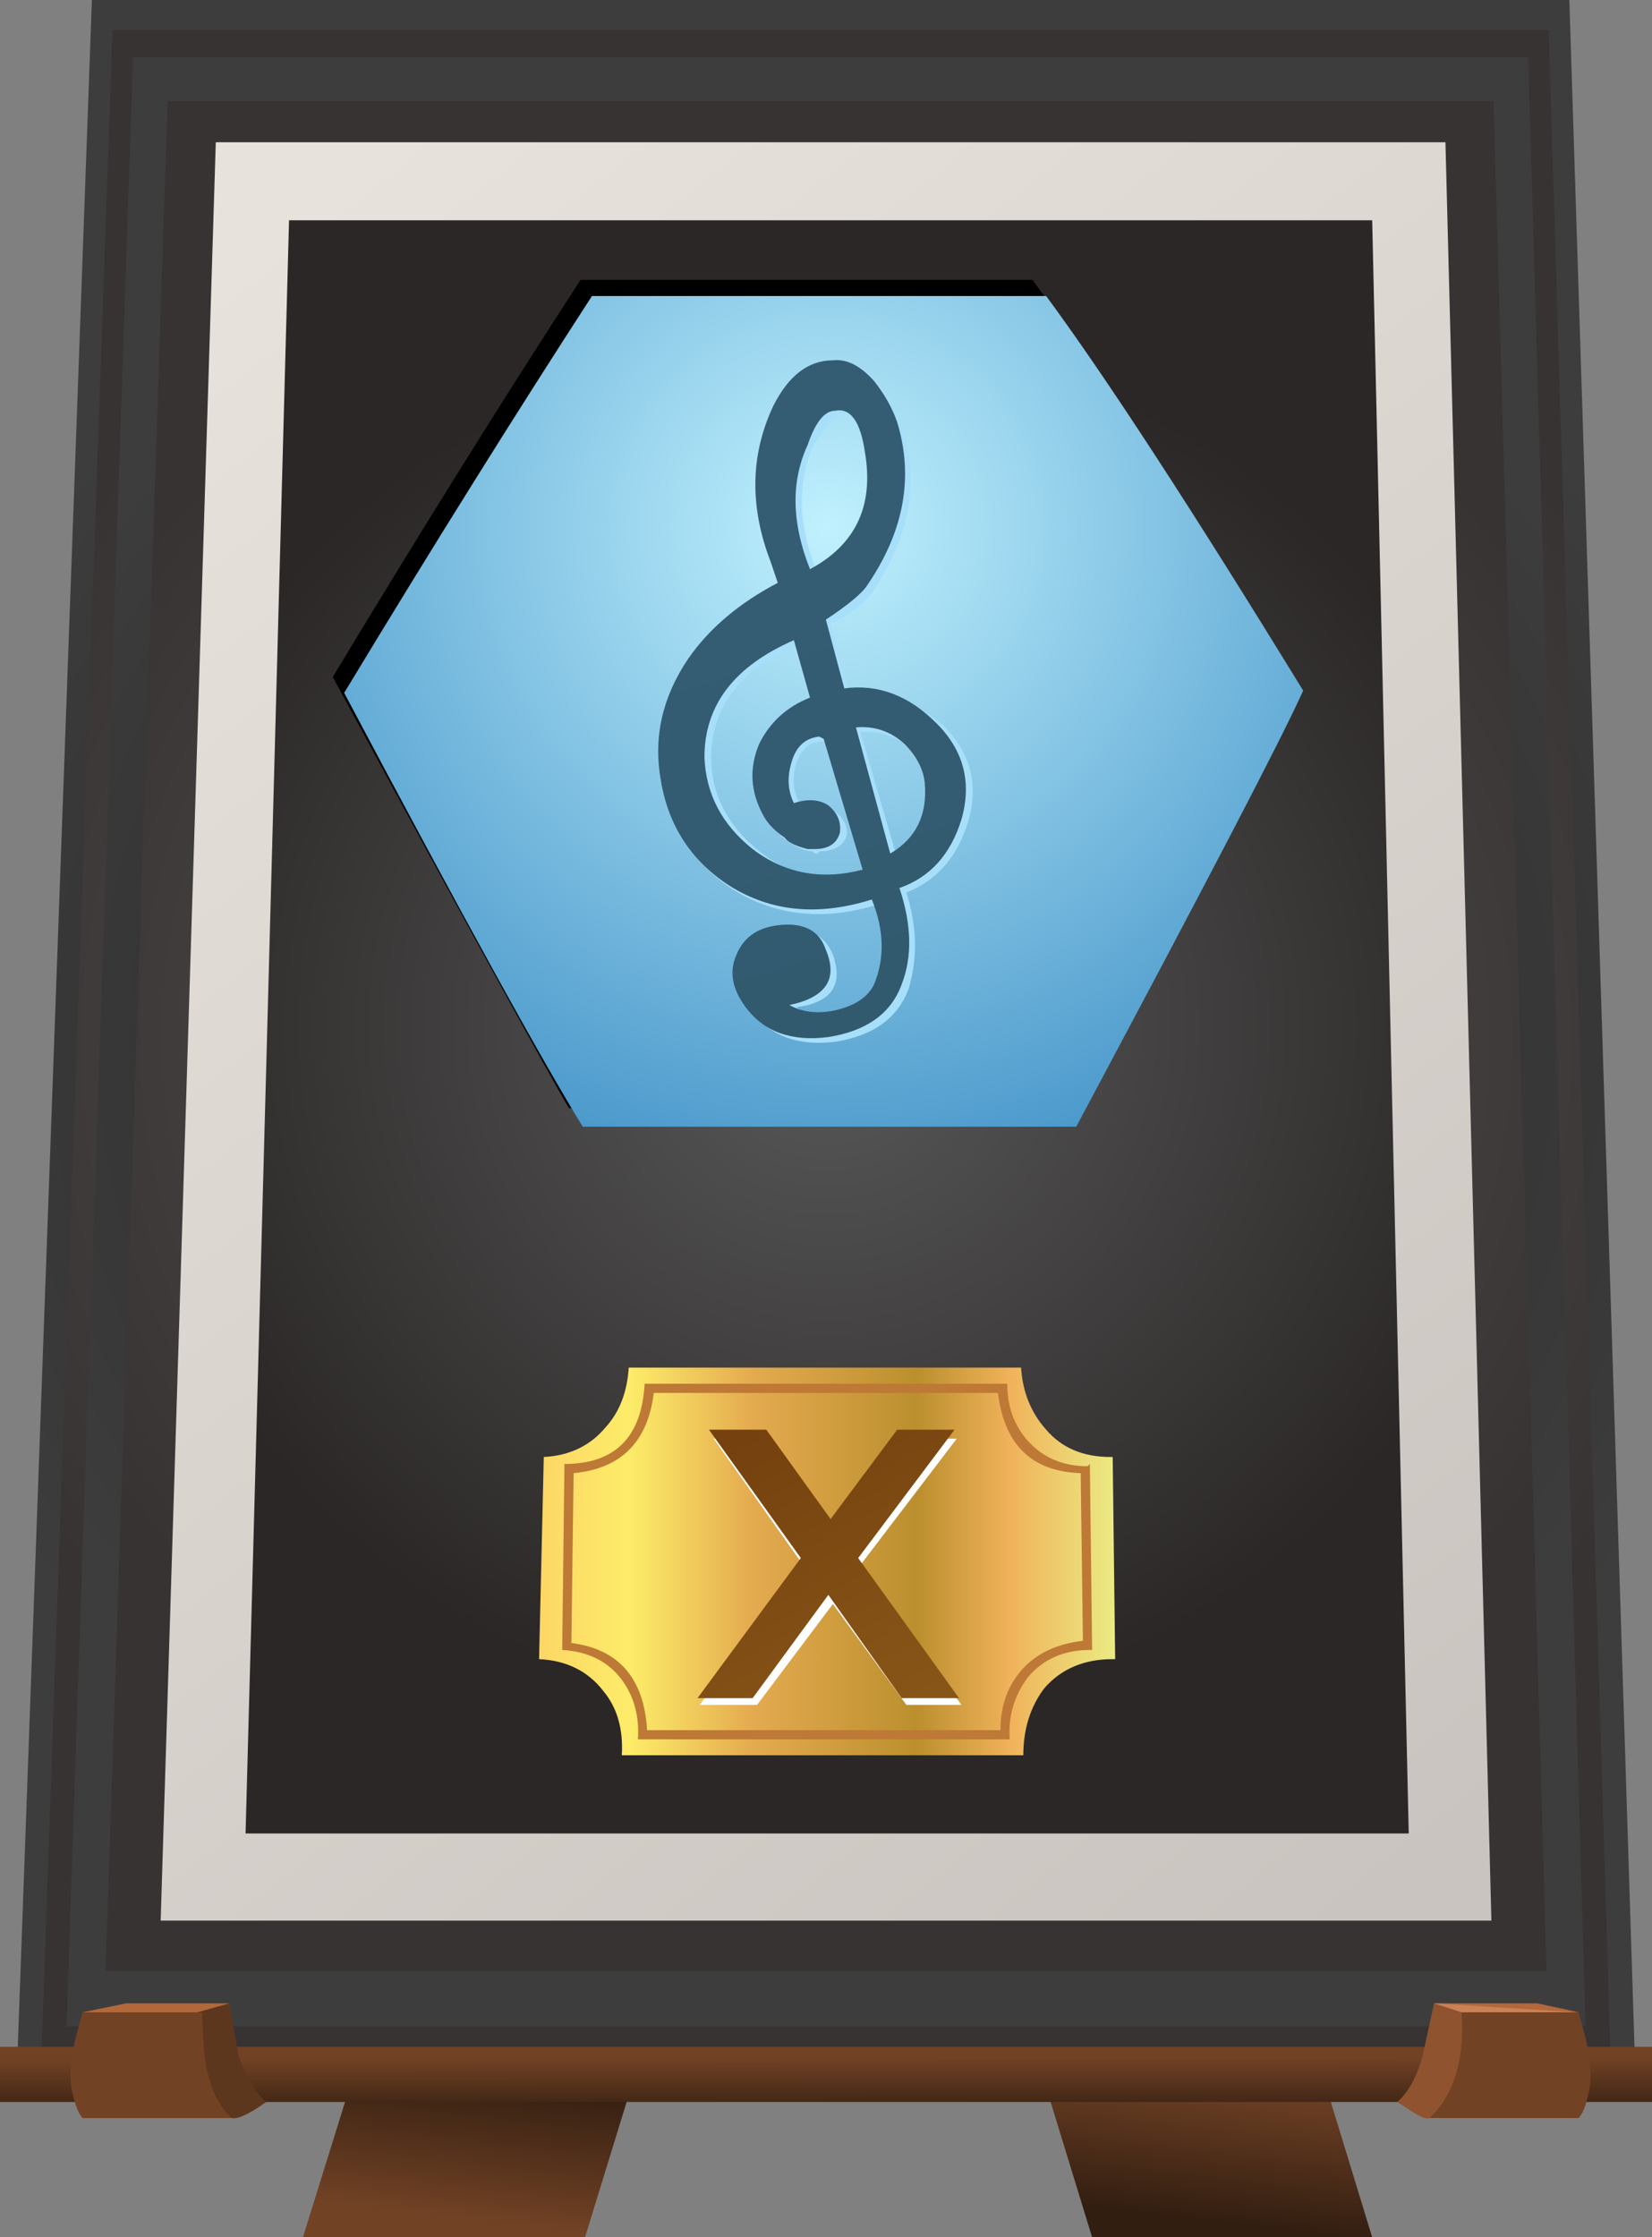 <?xml version="1.0" encoding="UTF-8" standalone="no"?>
<!-- Created with Inkscape (http://www.inkscape.org/) -->
<svg xmlns:inkscape="http://www.inkscape.org/namespaces/inkscape" xmlns:rdf="http://www.w3.org/1999/02/22-rdf-syntax-ns#" xmlns="http://www.w3.org/2000/svg" xmlns:xlink="http://www.w3.org/1999/xlink" xmlns:ns1="http://sozi.baierouge.fr" xmlns:cc="http://creativecommons.org/ns#" xmlns:sodipodi="http://sodipodi.sourceforge.net/DTD/sodipodi-0.dtd" xmlns:dc="http://purl.org/dc/elements/1.1/" id="svg2" xml:space="preserve" viewBox="0 0 36 48.75" version="1.1" inkscape:version="0.91 r13725">
  <rect x="0" y="0" width="36" height="48.75" fill="#808080" stroke="none"/>
  <defs id="defs6">
    <linearGradient id="linearGradient24" y2="-21.926" gradientUnits="userSpaceOnUse" x2="46.613" gradientTransform="matrix(-.093 -.795 -.795 .093 -4.92 39.4)" y1="-21.926" x1="43.392">
      <stop id="stop26" style="stop-color:#321e11" offset="0"/>
      <stop id="stop28" style="stop-color:#724225" offset="1"/>
    </linearGradient>
    <linearGradient id="linearGradient42" y2="45.634" gradientUnits="userSpaceOnUse" x2="32.353" gradientTransform="matrix(.8 0 0 -.8 -4.92 39.4)" y1="48.834" x1="31.978">
      <stop id="stop44" style="stop-color:#321e11" offset="0"/>
      <stop id="stop46" style="stop-color:#724225" offset="1"/>
    </linearGradient>
    <radialGradient id="radialGradient60" gradientUnits="userSpaceOnUse" cy="23.3" cx="24.15" gradientTransform="matrix(.8 0 0 .76 -4.92 3.061)" r="21.062">
      <stop id="stop62" style="stop-color:#242121" offset="0"/>
      <stop id="stop64" style="stop-color:#3d3d3d" offset="1"/>
    </radialGradient>
    <radialGradient id="radialGradient78" gradientUnits="userSpaceOnUse" cy="23.25" cx="24.15" gradientTransform="matrix(.8 0 0 .76 -4.92 3.134)" r="20.412">
      <stop id="stop80" style="stop-color:#595959" offset="0"/>
      <stop id="stop82" style="stop-color:#383333" offset=".992"/>
      <stop id="stop84" style="stop-color:#383333" offset="1"/>
    </radialGradient>
    <radialGradient id="radialGradient98" gradientUnits="userSpaceOnUse" cy="23.2" cx="24.15" gradientTransform="matrix(.8 0 0 .76 -4.92 3.206)" r="19.787">
      <stop id="stop100" style="stop-color:#242121" offset="0"/>
      <stop id="stop102" style="stop-color:#3d3d3d" offset="1"/>
    </radialGradient>
    <radialGradient id="radialGradient116" gradientUnits="userSpaceOnUse" cy="23.075" cx="24.15" gradientTransform="matrix(.8 0 0 .76 -4.92 3.401)" r="18.802">
      <stop id="stop118" style="stop-color:#595959" offset="0"/>
      <stop id="stop120" style="stop-color:#383333" offset=".992"/>
      <stop id="stop122" style="stop-color:#383333" offset="1"/>
    </radialGradient>
    <linearGradient id="linearGradient136" y2="-4.423" gradientUnits="userSpaceOnUse" x2="55.432" gradientTransform="matrix(.494 -.629 -.629 -.494 -4.92 39.4)" y1="-4.423" x1="11.737">
      <stop id="stop138" style="stop-color:#e8e2dc" offset="0"/>
      <stop id="stop140" style="stop-color:#c9c4bf" offset="1"/>
    </linearGradient>
    <radialGradient id="radialGradient154" gradientUnits="userSpaceOnUse" cy="22.875" cx="24.175" gradientTransform="matrix(.8 0 0 .786 -4.92 3.125)" r="15.488">
      <stop id="stop156" style="stop-color:#595959" offset="0"/>
      <stop id="stop158" style="stop-color:#2b2727" offset=".992"/>
      <stop id="stop160" style="stop-color:#2b2727" offset="1"/>
    </radialGradient>
    <radialGradient id="radialGradient176" gradientUnits="userSpaceOnUse" cy="12" cx="24.2" gradientTransform="matrix(.8 0 0 .8 -4.92 20.2)" r="15.775">
      <stop id="stop178" style="stop-color:#c0f1fe" offset="0"/>
      <stop id="stop180" style="stop-color:#3e8fc6" offset="1"/>
    </radialGradient>
    <linearGradient id="linearGradient196" y2="18.322" gradientUnits="userSpaceOnUse" x2="-18.374" gradientTransform="matrix(-.226 .767 .767 .226 -4.92 39.4)" y1="18.322" x1="-28.278">
      <stop id="stop198" style="stop-color:#325a6f" offset="0"/>
      <stop id="stop200" style="stop-color:#345d74" offset="1"/>
    </linearGradient>
    <linearGradient id="linearGradient214" y2="34.525" gradientUnits="userSpaceOnUse" x2="30.45" gradientTransform="matrix(.8 0 0 -.8 -4.92 39.4)" y1="34.525" x1="17.95">
      <stop id="stop216" style="stop-color:#fdd766" offset="0"/>
      <stop id="stop218" style="stop-color:#fdec69" offset=".153"/>
      <stop id="stop220" style="stop-color:#e4aa4f" offset=".369"/>
      <stop id="stop222" style="stop-color:#bb8f2e" offset=".655"/>
      <stop id="stop224" style="stop-color:#f0b25a" offset=".816"/>
      <stop id="stop226" style="stop-color:#ebeb83" offset="1"/>
    </linearGradient>
    <linearGradient id="linearGradient244" y2="4.146" gradientUnits="userSpaceOnUse" x2="-38.466" gradientTransform="matrix(-.391 .698 .698 .391 -4.92 39.399)" y1="4.146" x1="-45.518">
      <stop id="stop246" style="stop-color:#885518" offset="0"/>
      <stop id="stop248" style="stop-color:#74410f" offset=".992"/>
      <stop id="stop250" style="stop-color:#74410f" offset="1"/>
    </linearGradient>
    <linearGradient id="linearGradient264" y2="24.185" gradientUnits="userSpaceOnUse" x2="-45.374" gradientTransform="matrix(.001 .8 .8 .001 -4.92 39.4)" y1="24.185" x1="-46.674">
      <stop id="stop266" style="stop-color:#321e11" offset="0"/>
      <stop id="stop268" style="stop-color:#724225" offset="1"/>
    </linearGradient>
  </defs>
  <g id="g10" transform="matrix(1.25,0,0,-1.25,0,48.75)">
    <g id="g12">
      <g id="g14">
        <g id="g16">
          <g id="g22">
            <path id="path30" style="fill-rule:evenodd;fill:url(#linearGradient24)" d="m5.281 0 1.918 6.16 4.242-2.121-1.242-4.039h-4.918z" inkscape:connector-curvature="0"/>
          </g>
        </g>
      </g>
      <g id="g32">
        <g id="g34">
          <g id="g40">
            <path id="path48" style="fill-rule:evenodd;fill:url(#linearGradient42)" d="m17.801 4.039 4.238 2.121 1.883-6.16h-4.883l-1.238 4.039z" inkscape:connector-curvature="0"/>
          </g>
        </g>
      </g>
      <g id="g50">
        <g id="g52">
          <g id="g58">
            <path id="path66" style="fill-rule:evenodd;fill:url(#radialGradient60)" d="m27.359 39 1.161-36.48h-28.239l1.321 36.48h25.757z" inkscape:connector-curvature="0"/>
          </g>
        </g>
      </g>
      <g id="g68">
        <g id="g70">
          <g id="g76">
            <path id="path86" style="fill-rule:evenodd;fill:url(#radialGradient78)" d="m27 38.48 1.078-35.359h-27.359l1.242 35.359h25.039z" inkscape:connector-curvature="0"/>
          </g>
        </g>
      </g>
      <g id="g88">
        <g id="g90">
          <g id="g96">
            <path id="path104" style="fill-rule:evenodd;fill:url(#radialGradient98)" d="m26.641 38 1-34.32h-26.481l1.16 34.32h24.321z" inkscape:connector-curvature="0"/>
          </g>
        </g>
      </g>
      <g id="g106">
        <g id="g108">
          <g id="g114">
            <path id="path124" style="fill-rule:evenodd;fill:url(#radialGradient116)" d="m26.039 37.238 0.922-32.597h-25.121l1.082 32.597h23.117z" inkscape:connector-curvature="0"/>
          </g>
        </g>
      </g>
      <g id="g126">
        <g id="g128">
          <g id="g134">
            <path id="path142" style="fill-rule:evenodd;fill:url(#linearGradient136)" d="m3.762 36.52h21.437l0.801-31h-23.199l0.961 31z" inkscape:connector-curvature="0"/>
          </g>
        </g>
      </g>
      <g id="g144">
        <g id="g146">
          <g id="g152">
            <path id="path162" style="fill-rule:evenodd;fill:url(#radialGradient154)" d="m5.039 35.16h18.883l0.637-28.121h-20.278l0.758 28.121z" inkscape:connector-curvature="0"/>
          </g>
        </g>
      </g>
      <path id="path164" style="fill-rule:evenodd;fill:#000000" d="m10.121 34.121h7.879c1.039-1.414 2.535-3.695 4.48-6.84-0.535-1.093-1.851-3.629-3.96-7.601h-8.598c-0.293 0.48-1.668 2.988-4.121 7.519 1.547 2.563 2.984 4.867 4.32 6.922z" inkscape:connector-curvature="0"/>
      <g id="g166">
        <g id="g168">
          <g id="g174">
            <path id="path182" style="fill-rule:evenodd;fill:url(#radialGradient176)" d="m10.32 33.84h7.918c1.043-1.414 2.535-3.707 4.481-6.879-0.371-0.828-1.692-3.359-3.957-7.602h-8.602c-0.695 1.121-2.082 3.641-4.16 7.563 1.547 2.558 2.988 4.863 4.32 6.918z" inkscape:connector-curvature="0"/>
          </g>
        </g>
      </g>
      <path id="path184" style="fill-rule:evenodd;fill:#a7dffa" d="m16.238 25.281c-0.023 0.266-0.144 0.492-0.359 0.68-0.266 0.211-0.559 0.305-0.879 0.277l0.641-2.199c0.453 0.266 0.652 0.68 0.597 1.242zm-3.84 0.438c0.028-0.614 0.309-1.133 0.84-1.559 0.563-0.453 1.203-0.586 1.922-0.398l-0.719 2.316h-0.082c-0.238 0-0.398-0.133-0.48-0.398-0.078-0.266-0.051-0.508 0.082-0.719 0.184 0.105 0.371 0.078 0.559-0.082 0.187-0.133 0.265-0.277 0.242-0.438-0.055-0.187-0.215-0.281-0.481-0.281-0.027-0.055-0.066-0.055-0.121 0-0.105 0-0.238 0.051-0.398 0.16-0.137 0.078-0.242 0.2-0.321 0.36-0.242 0.425-0.269 0.851-0.082 1.281 0.188 0.371 0.481 0.652 0.879 0.84l-0.277 1c-1.066-0.453-1.586-1.149-1.563-2.082zm2.922 6.562c0.188-0.215 0.321-0.453 0.399-0.722 0.32-0.907 0.16-1.852-0.481-2.84-0.133-0.211-0.383-0.414-0.758-0.598l0.321-1.16c0.586 0.027 1.133-0.176 1.64-0.602 0.481-0.48 0.625-1.039 0.438-1.679-0.184-0.614-0.547-1.028-1.078-1.239 0.187-0.586 0.199-1.148 0.039-1.679-0.188-0.508-0.613-0.817-1.281-0.922-0.637-0.078-1.118 0.094-1.438 0.519-0.242 0.321-0.293 0.629-0.16 0.922 0.133 0.321 0.387 0.492 0.758 0.52 0.402 0.027 0.668-0.121 0.801-0.442 0.187-0.531-0.028-0.839-0.641-0.918 0.242-0.16 0.519-0.203 0.84-0.121 0.32 0.106 0.535 0.266 0.64 0.481 0.161 0.398 0.149 0.879-0.039 1.437-0.933-0.293-1.773-0.211-2.519 0.242-0.668 0.426-1.067 1.04-1.199 1.84-0.11 0.746 0.066 1.453 0.519 2.121 0.371 0.559 0.879 1.012 1.52 1.36l-0.082 0.32c-0.426 0.957-0.414 1.879 0.043 2.758 0.05 0.187 0.183 0.359 0.398 0.519 0.188 0.161 0.387 0.254 0.602 0.282 0.265 0.027 0.503-0.106 0.718-0.399zm-1.16-1.082c-0.265-0.664-0.238-1.387 0.078-2.16 0.801 0.453 1.11 1.133 0.922 2.039-0.082 0.508-0.254 0.75-0.519 0.723-0.082-0.028-0.243-0.227-0.481-0.602z" inkscape:connector-curvature="0"/>
      <g id="g186">
        <g id="g188">
          <g id="g194">
            <path id="path202" style="fill-rule:evenodd;fill:url(#linearGradient196)" d="m15.762 26.039c-0.242 0.215-0.52 0.309-0.84 0.281l0.598-2.199c0.453 0.266 0.652 0.68 0.601 1.238-0.027 0.243-0.148 0.469-0.359 0.68zm-3.481-0.238c0.024-0.641 0.305-1.176 0.84-1.602 0.559-0.426 1.199-0.547 1.918-0.359l-0.68 2.281-0.078 0.039c-0.242-0.027-0.402-0.172-0.48-0.441-0.082-0.266-0.067-0.504 0.039-0.719 0.238 0.078 0.441 0.066 0.601-0.039 0.161-0.133 0.227-0.293 0.2-0.481-0.055-0.187-0.2-0.281-0.442-0.281h-0.121c-0.211 0.055-0.344 0.121-0.398 0.199-0.16 0.11-0.282 0.227-0.36 0.364-0.242 0.426-0.265 0.851-0.082 1.277 0.188 0.375 0.481 0.641 0.883 0.801l-0.281 1c-1.039-0.453-1.559-1.133-1.559-2.039zm2.957 6.558c0.188-0.238 0.321-0.48 0.403-0.718 0.293-0.961 0.117-1.907-0.52-2.84-0.082-0.133-0.32-0.336-0.723-0.602l0.321-1.199c0.586 0.078 1.121-0.121 1.601-0.602 0.481-0.476 0.625-1.039 0.442-1.679-0.188-0.614-0.547-1.012-1.082-1.199 0.215-0.641 0.226-1.2 0.039-1.68-0.184-0.508-0.614-0.813-1.278-0.918-0.64-0.082-1.121 0.09-1.441 0.519-0.238 0.321-0.293 0.625-0.16 0.918 0.133 0.321 0.398 0.493 0.801 0.52 0.398 0.027 0.652-0.117 0.757-0.438 0.215-0.507 0-0.828-0.636-0.961 0.238-0.132 0.519-0.16 0.84-0.082 0.32 0.082 0.531 0.227 0.636 0.442 0.188 0.453 0.176 0.949-0.039 1.48-0.933-0.293-1.758-0.215-2.48 0.239-0.664 0.429-1.067 1.043-1.199 1.839-0.133 0.75 0.027 1.454 0.48 2.122 0.371 0.535 0.895 0.972 1.559 1.32l-0.121 0.359c-0.372 0.961-0.36 1.867 0.042 2.723 0.266 0.531 0.614 0.797 1.04 0.797 0.242 0.027 0.48-0.094 0.718-0.36zm-1.16-1.121c-0.293-0.636-0.277-1.359 0.043-2.16 0.801 0.43 1.117 1.11 0.957 2.043-0.078 0.531-0.25 0.774-0.519 0.719-0.184 0-0.344-0.199-0.481-0.602z" inkscape:connector-curvature="0"/>
          </g>
        </g>
      </g>
      <g id="g204">
        <g id="g206">
          <g id="g212">
            <path id="path228" style="fill-rule:evenodd;fill:url(#linearGradient214)" d="m19.359 13.602h0.039l0.043-3.524h-0.043c-0.503 0-0.906-0.172-1.199-0.516-0.238-0.32-0.359-0.707-0.359-1.16h-7c0.027 0.453-0.078 0.825-0.32 1.118-0.266 0.347-0.641 0.535-1.122 0.558l0.082 3.524c0.454 0.023 0.813 0.199 1.079 0.519 0.242 0.266 0.375 0.613 0.402 1.039h6.84c0.027-0.426 0.172-0.785 0.437-1.082 0.27-0.316 0.641-0.476 1.121-0.476z" inkscape:connector-curvature="0"/>
          </g>
        </g>
      </g>
      <path id="path230" style="fill-rule:evenodd;fill:#bd7935" d="m18.84 13.32c-0.852 0.028-1.332 0.492-1.442 1.399h-6c-0.105-0.852-0.57-1.321-1.398-1.399l-0.039-2.961c0.824-0.105 1.266-0.613 1.32-1.519h6.16c0 0.453 0.145 0.828 0.438 1.121 0.242 0.238 0.574 0.387 1 0.437l-0.039 2.922zm-1.281 1.559c0-0.399 0.121-0.731 0.363-1 0.266-0.293 0.613-0.438 1.039-0.438l0.039 0.039 0.039-3.242h-0.039c-0.453 0-0.812-0.16-1.082-0.476-0.238-0.321-0.344-0.684-0.316-1.082h-6.481c0.027 0.398-0.066 0.746-0.281 1.039-0.238 0.32-0.586 0.492-1.039 0.519l0.039 3.242c0.879 0 1.348 0.465 1.398 1.399h6.321z" inkscape:connector-curvature="0"/>
      <path id="path232" style="fill-rule:evenodd;fill:#ffffff" d="m16.68 13.922-1.68-2.203l1.762-2.438h-0.961l-1.281 1.758-1.321-1.758h-1l1.801 2.438-1.559 2.203h0.957l1.122-1.563 1.16 1.563h1z" inkscape:connector-curvature="0"/>
      <g id="g234">
        <g id="g236">
          <g id="g242">
            <path id="path252" style="fill-rule:evenodd;fill:url(#linearGradient244)" d="m16.641 14.078-1.68-2.238 1.758-2.442h-1l-1.278 1.801-1.32-1.801h-0.961l1.801 2.442-1.602 2.238h1l1.121-1.558 1.161 1.558h1z" inkscape:connector-curvature="0"/>
          </g>
        </g>
      </g>
      <g id="g254">
        <g id="g256">
          <g id="g262">
            <path id="path270" style="fill-rule:evenodd;fill:url(#linearGradient264)" d="m0 3.32h28.801v-0.961h-28.801v0.961z" inkscape:connector-curvature="0"/>
          </g>
        </g>
      </g>
      <path id="path272" style="fill-rule:evenodd;fill:#5d361e" d="m3.039 3c0 0.027-0.039 0.293-0.117 0.801l0.519 0.199 0.559 0.078 0.16-0.918c0.133-0.371 0.293-0.64 0.481-0.801-0.293-0.211-0.496-0.304-0.602-0.281l-0.519 0.281-0.481 0.641z" inkscape:connector-curvature="0"/>
      <path id="path274" style="fill-rule:evenodd;fill:#b3683b" d="m4 4.078-0.559-0.156-1.082-0.723-0.918 0.723 0.758 0.156h1.801z" inkscape:connector-curvature="0"/>
      <path id="path276" style="fill-rule:evenodd;fill:#724225" d="m4.039 2.078h-2.598c-0.082 0.082-0.148 0.27-0.203 0.563-0.023 0.214 0 0.492 0.082 0.839l0.121 0.442h2.079l0.039-0.684c0.054-0.531 0.214-0.918 0.48-1.16z" inkscape:connector-curvature="0"/>
      <path id="path278" style="fill-rule:evenodd;fill:#8f532f" d="m25.48 2.359-0.558-0.281c-0.055-0.023-0.16 0.016-0.32 0.121l-0.243 0.16c0.188 0.161 0.336 0.426 0.442 0.801l0.199 0.918 0.559-0.078 0.519-0.199c0.027-0.028-0.012-0.293-0.117-0.801 0.051 0-0.106-0.215-0.481-0.641z" inkscape:connector-curvature="0"/>
      <path id="path280" style="fill-rule:evenodd;fill:#b3683b" d="m27.52 3.922-0.918-0.723-1.043 0.723-0.559 0.156h1.801l0.719-0.156z" inkscape:connector-curvature="0"/>
      <path id="path282" style="fill-rule:evenodd;fill:#724225" d="m24.922 2.078c0.426 0.402 0.613 1.016 0.558 1.844h2.04l0.121-0.442c0.078-0.347 0.105-0.625 0.078-0.839-0.051-0.293-0.117-0.481-0.199-0.563h-2.598z" inkscape:connector-curvature="0"/>
      <path id="path284" style="fill-rule:evenodd;fill:#ca8155" d="m25 4.078 2.48-0.156h-2l-0.48 0.156z" inkscape:connector-curvature="0"/>
    </g>
  </g>
</svg>
